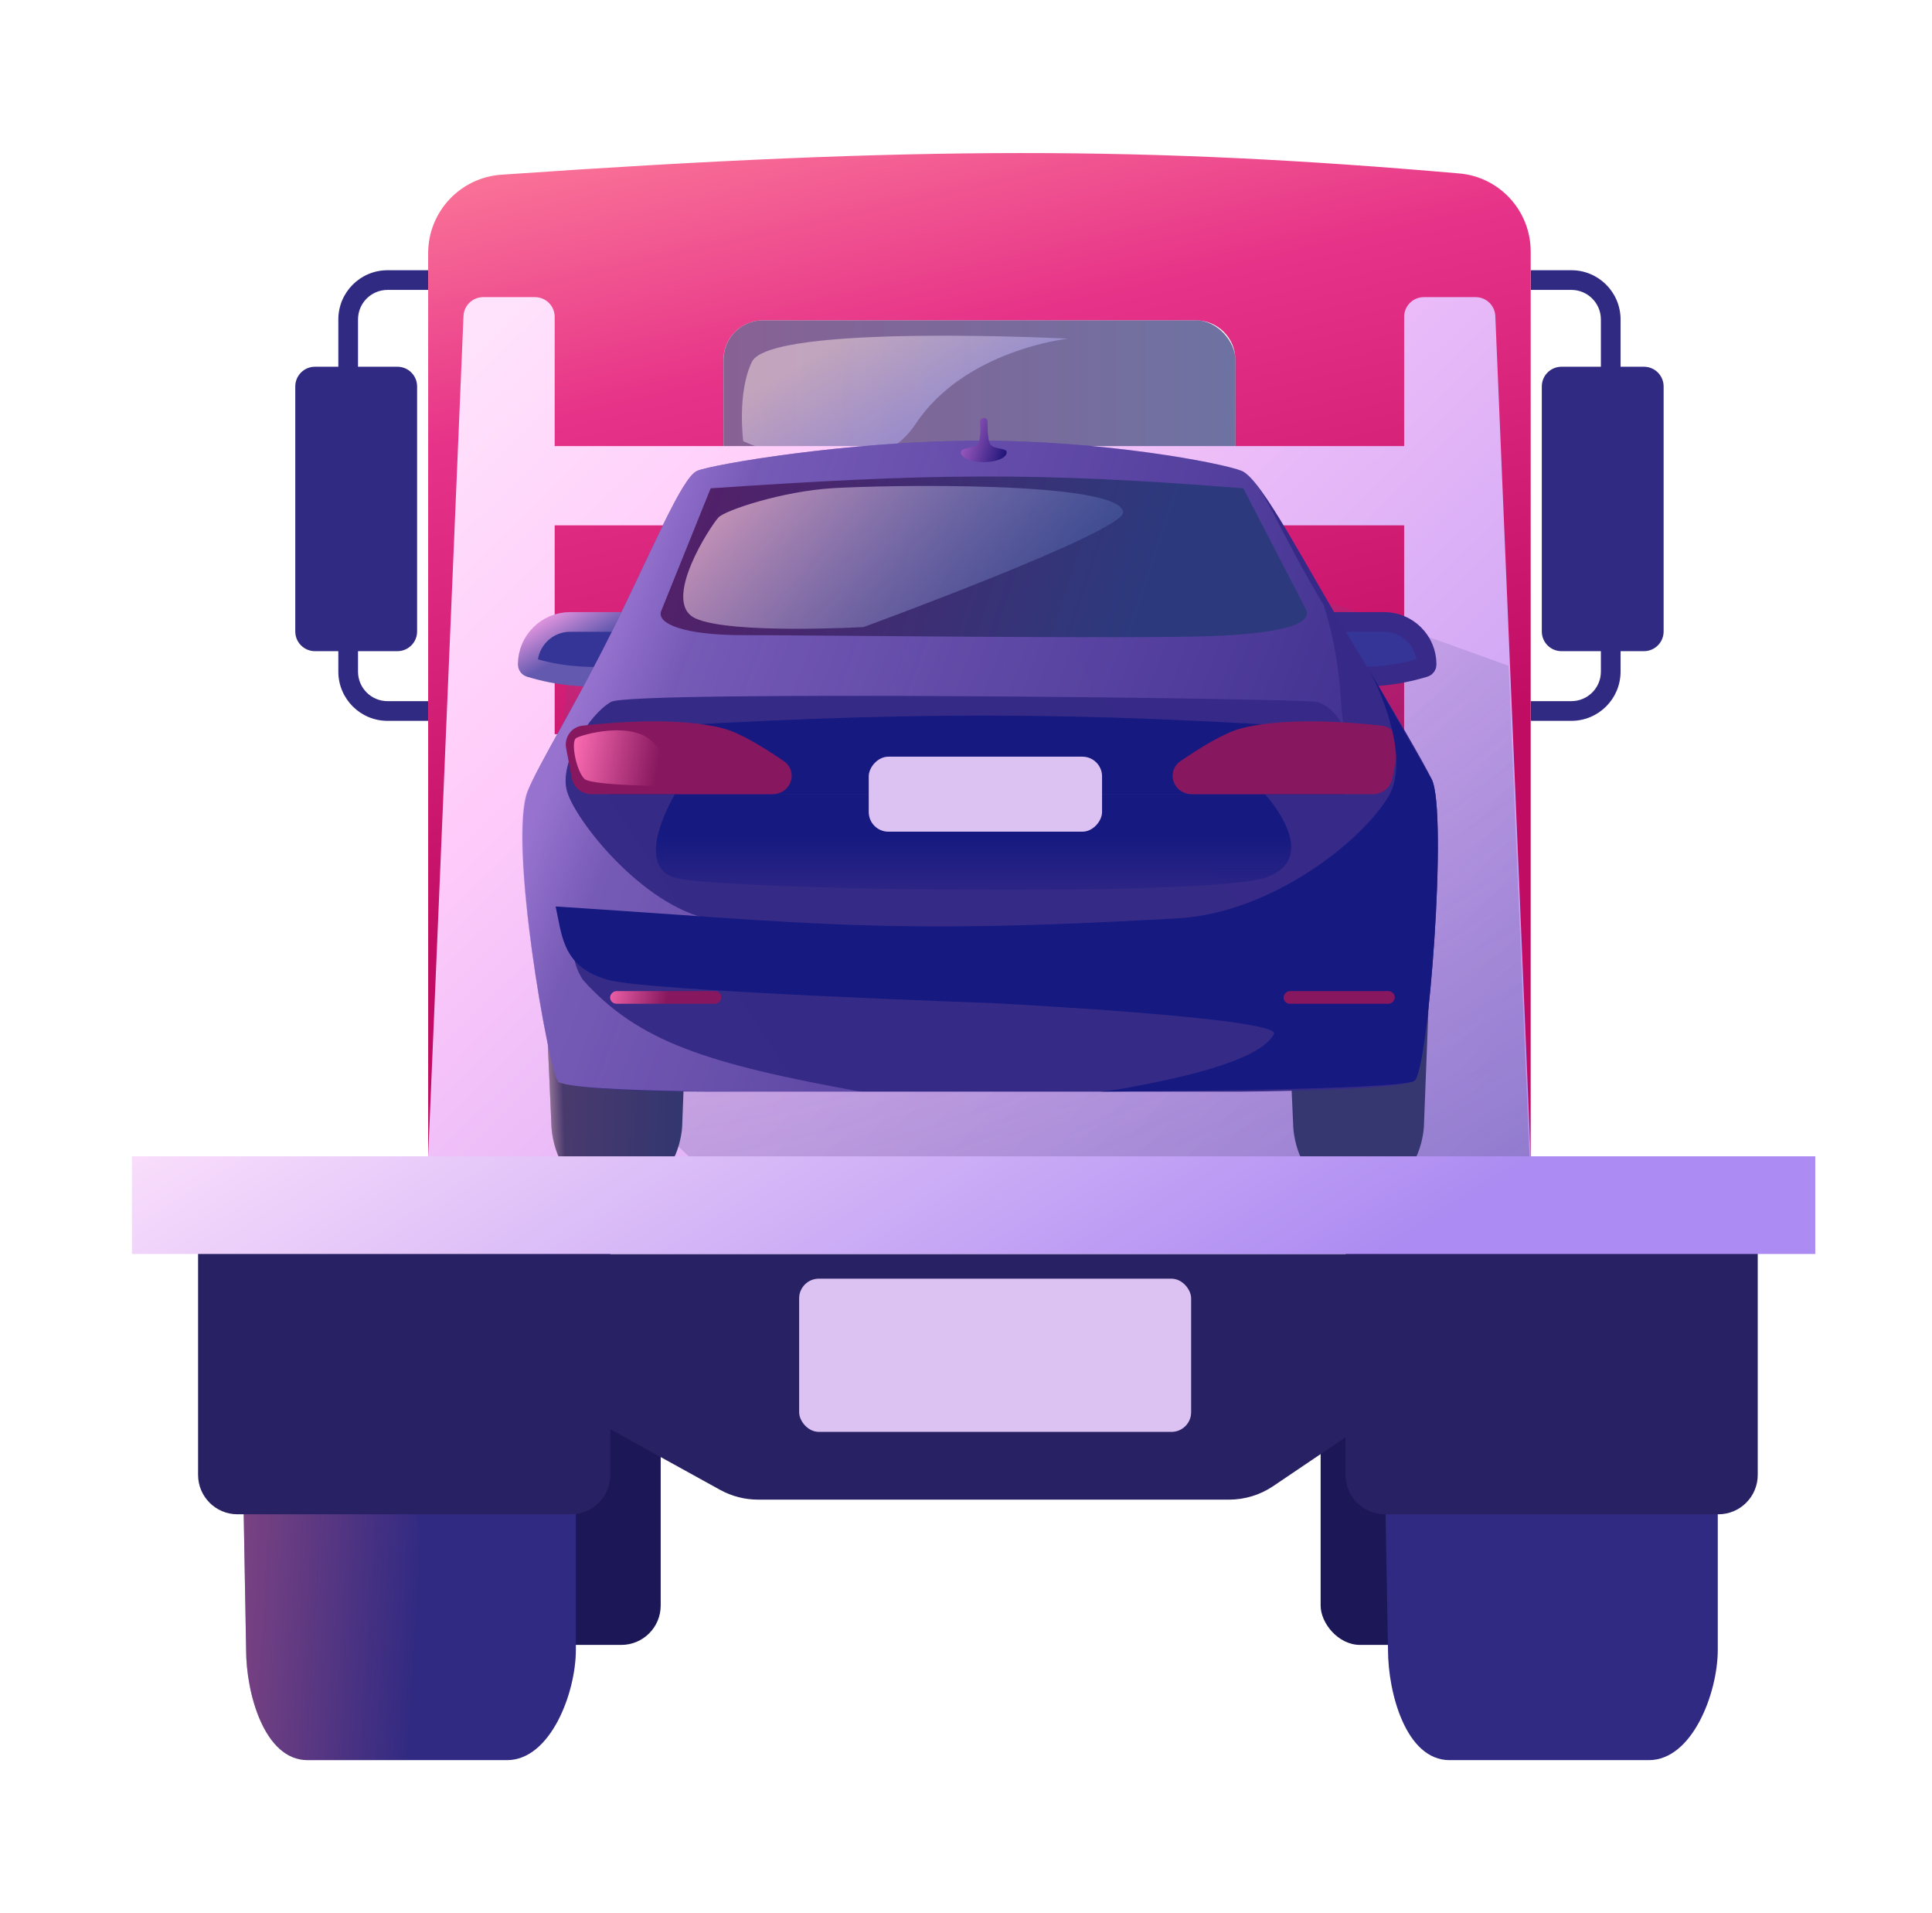 <svg width="101" height="100" viewBox="0 0 101 100" fill="none" xmlns="http://www.w3.org/2000/svg">
<path fill-rule="evenodd" clip-rule="evenodd" d="M80.023 15.153H82.146C82.999 15.153 83.69 15.844 83.69 16.697V19.169H81.631C81.062 19.169 80.602 19.63 80.602 20.198V33.007C80.602 33.575 81.062 34.036 81.631 34.036H83.69V35.105C83.69 35.957 82.999 36.648 82.146 36.648H80.023V37.678H82.146C83.567 37.678 84.719 36.526 84.719 35.105V34.036H85.941C86.509 34.036 86.97 33.575 86.97 33.007V20.198C86.97 19.63 86.509 19.169 85.941 19.169H84.719V16.697C84.719 15.276 83.567 14.124 82.146 14.124H80.023V15.153Z" fill="#312A82"/>
<path fill-rule="evenodd" clip-rule="evenodd" d="M22.383 15.153H20.26C19.407 15.153 18.716 15.844 18.716 16.697V19.169H20.775C21.344 19.169 21.805 19.63 21.805 20.198V33.007C21.805 33.575 21.344 34.036 20.775 34.036H18.716V35.105C18.716 35.957 19.407 36.648 20.26 36.648H22.383V37.678H20.26C18.839 37.678 17.687 36.526 17.687 35.105V34.036H16.465C15.897 34.036 15.436 33.575 15.436 33.007V20.198C15.436 19.63 15.897 19.169 16.465 19.169H17.687V16.697C17.687 15.276 18.839 14.124 20.26 14.124H22.383V15.153Z" fill="#312A82"/>
<path fill-rule="evenodd" clip-rule="evenodd" d="M26.207 9.132C24.056 9.281 22.383 11.074 22.383 13.231V62.24H80.02V13.149C80.02 11.027 78.405 9.249 76.29 9.066C60.036 7.654 48.075 7.614 26.207 9.132ZM39.879 16.744C38.742 16.744 37.82 17.666 37.82 18.802V24.895C37.82 26.032 38.742 26.953 39.879 26.953H62.522C63.659 26.953 64.581 26.032 64.581 24.895V18.802C64.581 17.666 63.659 16.744 62.522 16.744H39.879Z" fill="url(#paint0_linear_9399_235204)"/>
<rect x="27.664" y="73.598" width="6.875" height="12.379" rx="2.058" fill="#1C1756"/>
<rect x="69.039" y="73.598" width="6.875" height="12.379" rx="2.058" fill="#1C1756"/>
<rect opacity="0.7" x="37.824" y="16.744" width="26.76" height="10.21" rx="2.058" fill="url(#paint1_linear_9399_235204)"/>
<g style="mix-blend-mode:soft-light" opacity="0.5">
<path d="M39.307 18.913C40.277 16.909 55.836 17.701 55.836 17.701C55.836 17.701 50.432 18.275 47.859 22.168C45.286 26.06 38.854 23.061 38.854 23.061C38.854 23.061 38.524 20.531 39.307 18.913Z" fill="url(#paint2_linear_9399_235204)"/>
</g>
<path d="M30.023 65.544H72.222V73.853L66.558 77.679C65.877 78.138 65.075 78.384 64.254 78.384H39.632C38.936 78.384 38.252 78.208 37.643 77.872L30.361 73.853L30.023 65.544Z" fill="#282264"/>
<path d="M30.105 68.238C30.105 65.983 28.777 64.154 26.503 64.154H16.082C13.808 64.154 12.544 65.983 12.544 68.238L12.866 86.233C12.866 88.488 13.808 92 16.082 92H26.503C28.777 92 30.105 88.488 30.105 86.233V68.238Z" fill="#312A82"/>
<path d="M12.867 86.233L12.545 68.238C12.545 65.983 13.809 64.154 16.083 64.154L26.504 92H16.083C13.809 92 12.867 88.488 12.867 86.233Z" fill="url(#paint3_linear_9399_235204)"/>
<path d="M10.355 64.154H31.905V77.091C31.905 78.228 30.984 79.15 29.847 79.15H12.414C11.277 79.15 10.355 78.228 10.355 77.091V64.154Z" fill="#282264"/>
<path d="M89.801 68.238C89.801 65.983 88.472 64.154 86.198 64.154H75.777C73.504 64.154 72.239 65.983 72.239 68.238L72.561 86.233C72.561 88.488 73.504 92 75.777 92H86.198C88.472 92 89.801 88.488 89.801 86.233V68.238Z" fill="#312A82"/>
<path d="M70.34 64.154H91.89V77.091C91.89 78.228 90.968 79.15 89.831 79.15H72.398C71.261 79.15 70.34 78.228 70.34 77.091V64.154Z" fill="#282264"/>
<path fill-rule="evenodd" clip-rule="evenodd" d="M77.143 15.531C77.695 15.531 78.148 15.966 78.171 16.517L80.019 60.453H75.022H73.405L28.997 60.453H22.383L24.231 16.517C24.254 15.966 24.708 15.531 25.259 15.531H27.968C28.536 15.531 28.997 15.992 28.997 16.561V23.316H73.405V16.561C73.405 15.992 73.866 15.531 74.435 15.531H77.143ZM28.997 38.375H73.405V27.458H28.997V38.375Z" fill="url(#paint4_linear_9399_235204)"/>
<g style="mix-blend-mode:multiply">
<path d="M29.656 34.801C42.242 29.979 23.607 14.702 78.866 34.801L79.96 60.453H36.024C25.398 50.623 29.221 44.886 29.656 34.801Z" fill="url(#paint5_radial_9399_235204)"/>
</g>
<path d="M74.579 34.727C74.579 33.502 73.586 32.508 72.36 32.508H69.549V35.368C71.703 35.434 72.959 35.333 74.476 34.876C74.531 34.859 74.579 34.804 74.579 34.727Z" fill="#353597" stroke="#372A89" stroke-width="1.029"/>
<path d="M27.589 34.727C27.589 33.502 28.582 32.508 29.808 32.508H32.619V35.368C30.465 35.434 29.209 35.333 27.692 34.876C27.637 34.859 27.589 34.804 27.589 34.727Z" fill="#353597" stroke="url(#paint6_linear_9399_235204)" stroke-width="1.029"/>
<path d="M35.941 51.588C35.941 50.526 35.073 49.665 34.002 49.665H30.443C29.372 49.665 28.504 50.526 28.504 51.588L28.822 58.68C28.822 59.742 29.372 61.565 30.443 61.565H34.002C35.073 61.565 35.669 59.742 35.669 58.68L35.941 51.588Z" fill="url(#paint7_linear_9399_235204)"/>
<path d="M28.821 58.68L28.503 51.588C28.503 50.526 29.371 49.665 30.441 49.665C29.779 55.126 29.019 58.666 30.441 61.565C29.371 61.565 28.821 59.742 28.821 58.68Z" fill="url(#paint8_linear_9399_235204)"/>
<path d="M74.719 51.588C74.719 50.526 73.851 49.665 72.78 49.665H69.22C68.149 49.665 67.281 50.526 67.281 51.588L67.599 58.68C67.599 59.742 68.149 61.565 69.22 61.565H72.78C73.851 61.565 74.446 59.742 74.446 58.68L74.719 51.588Z" fill="#363770"/>
<path d="M64.918 24.614C63.907 24.2 57.685 23.018 51.132 23.034C44.339 23.05 37.214 24.277 36.443 24.613C35.633 24.967 34.076 28.806 31.954 33.076C30.107 36.793 28.071 40.114 27.592 41.346C26.563 43.99 28.682 55.926 29.167 56.492C29.652 57.057 36.803 57.057 36.803 57.057H64.918C64.918 57.057 73.216 56.997 73.944 56.492C74.671 55.986 75.692 42.497 74.852 40.744C74.437 39.879 73.003 37.393 70.672 33.557C68.282 29.622 65.96 25.04 64.918 24.614Z" fill="url(#paint9_linear_9399_235204)"/>
<path d="M35.285 41.51H66.127C66.127 41.51 69.217 44.856 66.127 45.878C63.036 46.9 37.527 46.539 35.285 45.878C33.044 45.217 35.285 41.51 35.285 41.51Z" fill="url(#paint10_linear_9399_235204)"/>
<path d="M70.297 38.124C55.863 37.179 47.475 37.145 31.897 38.124V41.511H70.297V38.124Z" fill="#151980"/>
<path opacity="0.6" d="M70.312 38.141C70.325 38.177 70.34 38.212 70.356 38.245C70.343 38.212 70.328 38.178 70.312 38.141C69.97 37.224 70.312 35.218 69.204 31.633C66.814 27.699 65.962 25.04 64.92 24.613C63.909 24.2 57.687 23.018 51.134 23.034C44.341 23.05 37.216 24.277 36.445 24.613C35.635 24.967 34.078 28.806 31.956 33.076C30.109 36.793 27.977 40.289 27.498 41.52C26.62 44.315 28.665 55.833 29.165 56.509C29.664 57.185 42.33 57.063 45.058 57.072C36.926 55.6 33.369 54.438 30.486 51.231C30.486 51.231 29.723 50.205 30.062 49.003C30.401 47.801 34.889 47.861 37.091 48.042C33.576 47.321 30.062 42.873 29.638 41.346C29.214 39.818 30.85 37.283 31.956 36.682C33.063 36.081 67.75 36.502 68.78 36.682C69.546 36.816 70.093 37.654 70.312 38.141Z" fill="url(#paint11_linear_9399_235204)"/>
<path d="M37.784 38.065C35.495 37.479 32.142 37.739 30.452 37.929C29.874 37.994 29.487 38.54 29.597 39.112L29.895 40.675C29.988 41.16 30.413 41.511 30.906 41.511H40.399C40.489 41.511 40.578 41.498 40.665 41.474C41.456 41.257 41.652 40.247 40.975 39.783C39.96 39.086 38.674 38.293 37.784 38.065Z" fill="#87185F"/>
<path d="M64.904 38.065C67.192 37.479 70.546 37.739 72.235 37.929C72.814 37.994 73.2 38.54 73.091 39.112L72.792 40.675C72.699 41.16 72.275 41.511 71.781 41.511H62.289C62.199 41.511 62.109 41.498 62.023 41.474C61.232 41.257 61.036 40.247 61.712 39.783C62.727 39.086 64.013 38.293 64.904 38.065Z" fill="#87185F"/>
<path d="M64.997 25.524C54.014 24.646 48.506 24.756 37.151 25.524L34.567 31.935C34.305 32.587 35.719 33.202 38.862 33.198C42.005 33.194 59.302 33.406 63.402 33.245C67.502 33.084 68.608 32.5 68.266 31.84L64.997 25.524Z" fill="url(#paint12_linear_9399_235204)"/>
<path d="M57.536 57.057C57.536 57.057 73.217 56.997 73.944 56.492C74.671 55.986 75.693 42.497 74.853 40.745L71.567 34.999C72.355 36.442 73.664 39.783 72.597 41.611C71.264 43.895 66.542 47.718 61.559 48.002C46.069 48.883 42.412 48.236 29.047 47.381C29.088 47.567 29.125 47.753 29.161 47.939C29.433 49.322 29.693 50.644 31.83 51.227C33.95 51.806 51.826 52.429 51.826 52.429C51.826 52.429 67.045 53.196 66.599 54.052C65.818 55.549 61.104 56.447 58.887 56.869C58.213 56.997 57.536 57.057 57.536 57.057Z" fill="#151980"/>
<rect width="12.198" height="3.921" rx="1.029" transform="matrix(-1 0 0 1 57.613 39.55)" fill="#DBC2F3"/>
<rect width="5.817" height="0.661" rx="0.331" transform="matrix(-1 0 0 1 72.918 51.804)" fill="#87185F"/>
<rect width="5.817" height="0.661" rx="0.331" transform="matrix(-1 0 0 1 37.711 51.804)" fill="url(#paint13_linear_9399_235204)"/>
<path d="M34.094 38.756C32.987 37.677 30.428 38.395 30.125 38.575C29.822 38.756 30.125 40.288 30.549 40.709C30.974 41.13 36.336 41.1 36.336 41.1C36.336 41.1 34.804 39.448 34.094 38.756Z" fill="url(#paint14_linear_9399_235204)"/>
<path opacity="0.7" d="M43.511 25.518C40.89 25.683 37.951 26.66 37.572 27.035C37.194 27.411 34.513 31.483 36.361 32.324C38.209 33.166 45.147 32.775 45.147 32.775C45.147 32.775 58.842 27.763 58.718 26.765C58.513 25.112 46.133 25.352 43.511 25.518Z" fill="url(#paint15_linear_9399_235204)"/>
<path d="M51.431 21.849C51.322 21.849 51.234 21.936 51.234 22.044C51.234 22.044 51.324 22.971 51.09 23.239C50.917 23.436 50.234 23.391 50.234 23.644C50.234 23.926 50.77 24.155 51.431 24.155C52.092 24.155 52.628 23.926 52.628 23.644C52.628 23.391 51.989 23.506 51.783 23.239C51.6 23 51.628 22.044 51.628 22.044C51.628 21.936 51.54 21.849 51.431 21.849Z" fill="url(#paint16_linear_9399_235204)"/>
<rect x="6.898" y="60.439" width="88" height="5.105" fill="url(#paint17_linear_9399_235204)"/>
<rect x="41.777" y="66.835" width="20.493" height="8.008" rx="1.029" fill="#DBC2F3"/>
<defs>
<linearGradient id="paint0_linear_9399_235204" x1="12.862" y1="8" x2="22.355" y2="50.087" gradientUnits="userSpaceOnUse">
<stop stop-color="#FF849C"/>
<stop offset="0.401" stop-color="#E63288"/>
<stop offset="1" stop-color="#C00D63"/>
</linearGradient>
<linearGradient id="paint1_linear_9399_235204" x1="37.82" y1="21.705" x2="67.618" y2="21.705" gradientUnits="userSpaceOnUse">
<stop stop-color="#551E67"/>
<stop offset="1" stop-color="#2C3A7D"/>
</linearGradient>
<linearGradient id="paint2_linear_9399_235204" x1="42" y1="18.942" x2="45.52" y2="25.022" gradientUnits="userSpaceOnUse">
<stop stop-color="#FFE5E5"/>
<stop offset="1" stop-color="#AAA8FF"/>
</linearGradient>
<linearGradient id="paint3_linear_9399_235204" x1="-4.18" y1="76.47" x2="22.257" y2="78.103" gradientUnits="userSpaceOnUse">
<stop stop-color="#FF6E82"/>
<stop offset="1" stop-color="#FF6E82" stop-opacity="0"/>
</linearGradient>
<linearGradient id="paint4_linear_9399_235204" x1="26.354" y1="15.531" x2="82.118" y2="72.176" gradientUnits="userSpaceOnUse">
<stop stop-color="#FFE3FC"/>
<stop offset="0.232" stop-color="#FFCBFA"/>
<stop offset="1" stop-color="#AC8BF2"/>
</linearGradient>
<radialGradient id="paint5_radial_9399_235204" cx="0" cy="0" r="1" gradientUnits="userSpaceOnUse" gradientTransform="translate(52.233 25.358) rotate(61.709) scale(68.407 139.602)">
<stop stop-color="#535394" stop-opacity="0"/>
<stop offset="1" stop-color="#535394" stop-opacity="0.6"/>
</radialGradient>
<linearGradient id="paint6_linear_9399_235204" x1="27.585" y1="32.956" x2="28.633" y2="34.796" gradientUnits="userSpaceOnUse">
<stop stop-color="#DA91DC"/>
<stop offset="1" stop-color="#6359AF"/>
</linearGradient>
<linearGradient id="paint7_linear_9399_235204" x1="22.986" y1="57.238" x2="38.74" y2="57.849" gradientUnits="userSpaceOnUse">
<stop stop-color="#603E6B"/>
<stop offset="1" stop-color="#283470"/>
</linearGradient>
<linearGradient id="paint8_linear_9399_235204" x1="27.59" y1="58.38" x2="29.472" y2="58.319" gradientUnits="userSpaceOnUse">
<stop stop-color="#FFCBD9"/>
<stop offset="1" stop-color="#FFCBD9" stop-opacity="0"/>
</linearGradient>
<linearGradient id="paint9_linear_9399_235204" x1="69.713" y1="32.571" x2="28.735" y2="59.384" gradientUnits="userSpaceOnUse">
<stop stop-color="#362988"/>
<stop offset="1" stop-color="#362B86"/>
</linearGradient>
<linearGradient id="paint10_linear_9399_235204" x1="50.895" y1="43.594" x2="50.895" y2="47.801" gradientUnits="userSpaceOnUse">
<stop stop-color="#151980"/>
<stop offset="1" stop-color="#151980" stop-opacity="0"/>
</linearGradient>
<linearGradient id="paint11_linear_9399_235204" x1="78.607" y1="41.37" x2="34.763" y2="24.799" gradientUnits="userSpaceOnUse">
<stop stop-color="#D7A3FF" stop-opacity="0"/>
<stop offset="0.908" stop-color="#D7A3FF" stop-opacity="0.66"/>
<stop offset="1" stop-color="#D7A3FF"/>
</linearGradient>
<linearGradient id="paint12_linear_9399_235204" x1="35.222" y1="23.099" x2="60.026" y2="31.271" gradientUnits="userSpaceOnUse">
<stop stop-color="#551E67"/>
<stop offset="1" stop-color="#2C3A7D"/>
</linearGradient>
<linearGradient id="paint13_linear_9399_235204" x1="6.184" y1="7.32997e-07" x2="2.911" y2="0.671" gradientUnits="userSpaceOnUse">
<stop stop-color="#F768AE"/>
<stop offset="1" stop-color="#87185F"/>
</linearGradient>
<linearGradient id="paint14_linear_9399_235204" x1="29.701" y1="39.637" x2="34.334" y2="40.421" gradientUnits="userSpaceOnUse">
<stop stop-color="#FF6EB4"/>
<stop offset="1" stop-color="#FF6EB4" stop-opacity="0"/>
</linearGradient>
<linearGradient id="paint15_linear_9399_235204" x1="37.512" y1="25.563" x2="49.704" y2="37.292" gradientUnits="userSpaceOnUse">
<stop stop-color="#FFC8D9"/>
<stop offset="1" stop-color="#83B5FF" stop-opacity="0.21"/>
</linearGradient>
<linearGradient id="paint16_linear_9399_235204" x1="52.628" y1="23.441" x2="49.686" y2="22.451" gradientUnits="userSpaceOnUse">
<stop stop-color="#23177B"/>
<stop offset="1" stop-color="#C771D6"/>
</linearGradient>
<linearGradient id="paint17_linear_9399_235204" x1="4.888" y1="58.539" x2="27.271" y2="94.181" gradientUnits="userSpaceOnUse">
<stop stop-color="#FFE3FC"/>
<stop offset="1" stop-color="#AC8BF2"/>
</linearGradient>
</defs>
</svg>
